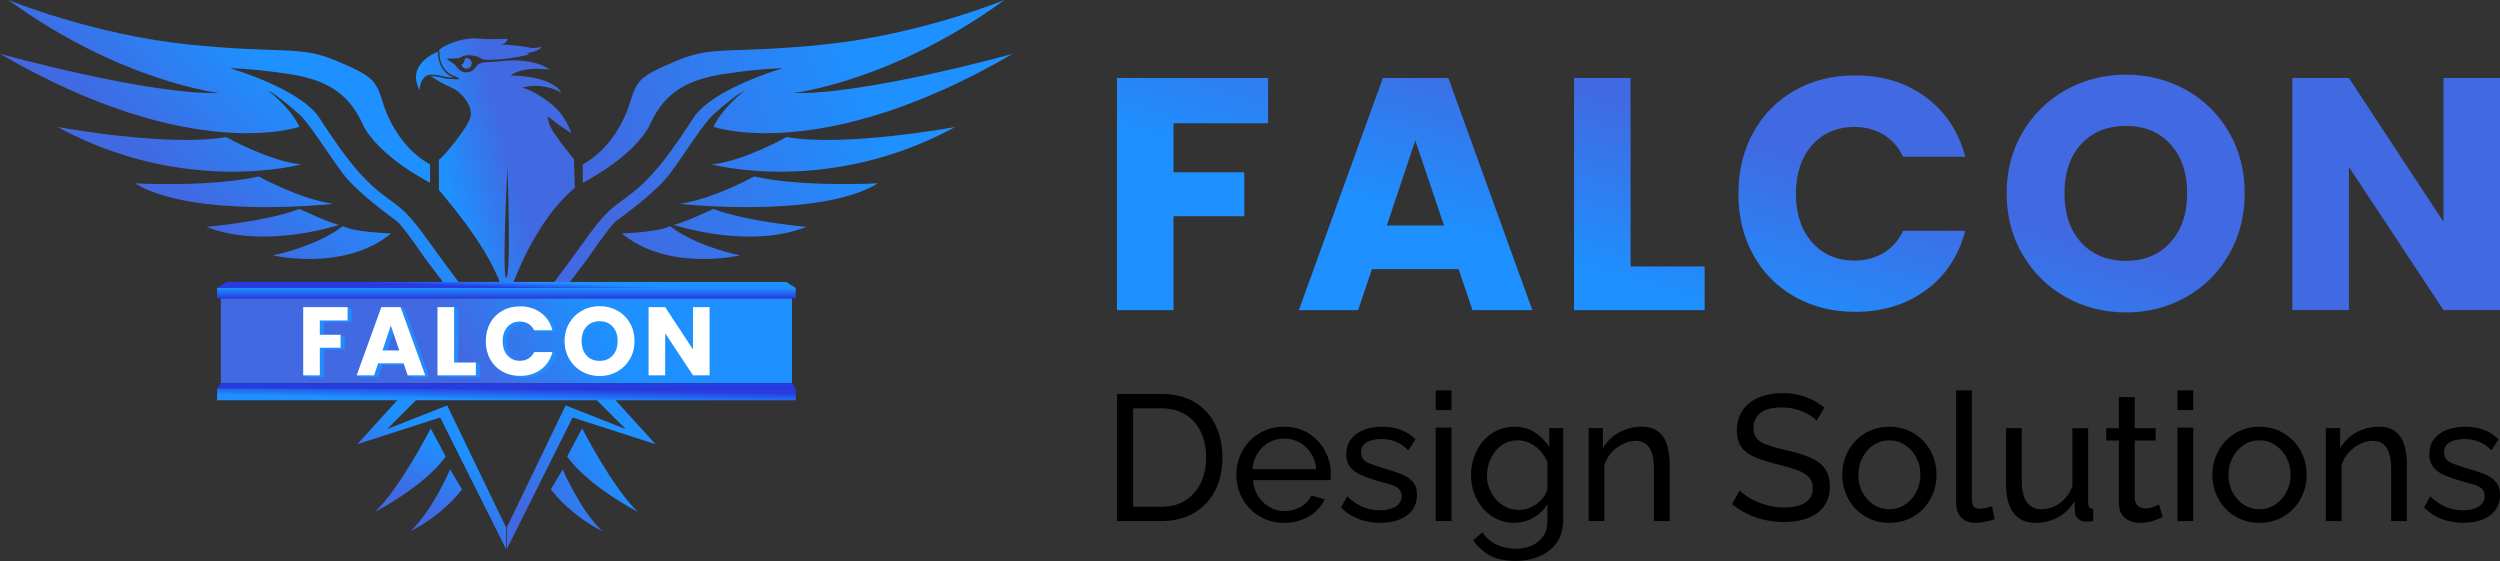 <?xml version="1.0" encoding="UTF-8"?>
<!DOCTYPE svg PUBLIC "-//W3C//DTD SVG 1.1//EN" "http://www.w3.org/Graphics/SVG/1.1/DTD/svg11.dtd">
<!-- Creator: CorelDRAW 2021 (64-Bit) -->
<svg xmlns="http://www.w3.org/2000/svg" xml:space="preserve" width="132.205mm" height="29.666mm" version="1.1" style="shape-rendering:geometricPrecision; text-rendering:geometricPrecision; image-rendering:optimizeQuality; fill-rule:evenodd; clip-rule:evenodd"
viewBox="0 0 93.434 20.966"
 xmlns:xlink="http://www.w3.org/1999/xlink"
 xmlns:xodm="http://www.corel.com/coreldraw/odm/2003">
 <rect x="0" y="0" width="93.434" height="20.966" fill="#333333" stroke="none"/>
 <defs>
  <style type="text/css">
   <![CDATA[
    .fil1 {fill:black;fill-rule:nonzero}
    .fil13 {fill:white;fill-rule:nonzero}
    .fil12 {fill:dodgerblue;fill-opacity:0.851}
    .fil10 {fill:url(#id0)}
    .fil2 {fill:url(#id1)}
    .fil9 {fill:url(#id2)}
    .fil5 {fill:url(#id3)}
    .fil6 {fill:url(#id4)}
    .fil4 {fill:url(#id5)}
    .fil8 {fill:url(#id6)}
    .fil7 {fill:url(#id7)}
    .fil11 {fill:url(#id8)}
    .fil3 {fill:url(#id9)}
    .fil0 {fill:url(#id10);fill-rule:nonzero}
   ]]>
  </style>
  <linearGradient id="id0" gradientUnits="userSpaceOnUse" x1="19.38" y1="10.537" x2="19.372" y2="10.764">
   <stop offset="0" style="stop-opacity:1; stop-color:dodgerblue"/>
   <stop offset="1" style="stop-opacity:1; stop-color:#273BE2"/>
  </linearGradient>
  <linearGradient id="id1" gradientUnits="userSpaceOnUse" x1="17.021" y1="16.94" x2="15.782" y2="19.01">
   <stop offset="0" style="stop-opacity:1; stop-color:dodgerblue"/>
   <stop offset="1" style="stop-opacity:1; stop-color:#4169E2"/>
  </linearGradient>
  <linearGradient id="id2" gradientUnits="userSpaceOnUse" xlink:href="#id0" x1="19.374" y1="10.764" x2="19.374" y2="11.149">
  </linearGradient>
  <linearGradient id="id3" gradientUnits="userSpaceOnUse" x1="32.623" y1="3.959" x2="22.836" y2="7.819">
   <stop offset="0" style="stop-opacity:1; stop-color:dodgerblue"/>
   <stop offset="1" style="stop-opacity:1; stop-color:royalblue"/>
  </linearGradient>
  <linearGradient id="id4" gradientUnits="userSpaceOnUse" xlink:href="#id3" x1="16.837" y1="7.075" x2="19.229" y2="6.452">
  </linearGradient>
  <linearGradient id="id5" gradientUnits="userSpaceOnUse" xlink:href="#id1" x1="11.352" y1="3.82" x2="7.514" y2="7.76">
  </linearGradient>
  <linearGradient id="id6" gradientUnits="userSpaceOnUse" xlink:href="#id1" x1="22.183" y1="11.674" x2="17.725" y2="14.081">
  </linearGradient>
  <linearGradient id="id7" gradientUnits="userSpaceOnUse" x1="19.38" y1="14.513" x2="19.372" y2="14.959">
   <stop offset="0" style="stop-opacity:1; stop-color:#273BE2"/>
   <stop offset="1" style="stop-opacity:1; stop-color:dodgerblue"/>
  </linearGradient>
  <linearGradient id="id8" gradientUnits="userSpaceOnUse" xlink:href="#id0" x1="19.38" y1="10.536" x2="19.372" y2="10.764">
  </linearGradient>
  <linearGradient id="id9" gradientUnits="userSpaceOnUse" xlink:href="#id3" x1="22.809" y1="17.014" x2="19.649" y2="19.041">
  </linearGradient>
  <linearGradient id="id10" gradientUnits="userSpaceOnUse" xlink:href="#id3" x1="62.425" y1="11.106" x2="64.348" y2="4.769">
  </linearGradient>
 </defs>
 <g id="Layer_x0020_1">
  <path class="fil0" d="M47.393 2.915l0 1.693 -3.534 0 0 1.829 2.644 0 0 1.643 -2.644 0 0 3.51 -2.113 0 0 -8.675 5.647 0zm7.12 7.143l-3.238 0 -0.519 1.532 -2.212 0 3.139 -8.675 2.447 0 3.139 8.675 -2.237 0 -0.519 -1.532zm-0.544 -1.631l-1.075 -3.176 -1.063 3.176 2.138 0zm6.972 1.532l2.768 0 0 1.631 -4.881 0 0 -8.675 2.113 0 0 7.044zm4.03 -2.719c0,-0.857 0.185,-1.621 0.556,-2.292 0.371,-0.671 0.888,-1.194 1.551,-1.569 0.663,-0.375 1.415,-0.562 2.255,-0.562 1.03,0 1.911,0.272 2.644,0.816 0.733,0.544 1.223,1.285 1.471,2.224l-2.323 0c-0.173,-0.362 -0.418,-0.638 -0.735,-0.828 -0.317,-0.19 -0.678,-0.284 -1.081,-0.284 -0.651,0 -1.178,0.227 -1.582,0.68 -0.404,0.453 -0.606,1.059 -0.606,1.817 0,0.758 0.202,1.363 0.606,1.817 0.404,0.453 0.931,0.68 1.582,0.68 0.404,0 0.764,-0.095 1.081,-0.284 0.317,-0.189 0.562,-0.465 0.735,-0.828l2.323 0c-0.247,0.939 -0.737,1.679 -1.471,2.218 -0.733,0.539 -1.615,0.809 -2.644,0.809 -0.84,0 -1.592,-0.187 -2.255,-0.562 -0.663,-0.375 -1.18,-0.896 -1.551,-1.563 -0.371,-0.667 -0.556,-1.429 -0.556,-2.286zm14.485 4.436c-0.816,0 -1.563,-0.19 -2.243,-0.569 -0.68,-0.379 -1.219,-0.908 -1.619,-1.588 -0.4,-0.68 -0.599,-1.444 -0.599,-2.292 0,-0.849 0.2,-1.611 0.599,-2.286 0.4,-0.675 0.939,-1.203 1.619,-1.582 0.68,-0.379 1.427,-0.569 2.243,-0.569 0.816,0 1.563,0.19 2.243,0.569 0.68,0.379 1.215,0.906 1.607,1.582 0.391,0.676 0.587,1.438 0.587,2.286 0,0.849 -0.198,1.613 -0.593,2.292 -0.395,0.679 -0.931,1.209 -1.607,1.588 -0.675,0.379 -1.421,0.569 -2.237,0.569zm0 -1.928c0.692,0 1.246,-0.231 1.662,-0.692 0.416,-0.461 0.624,-1.071 0.624,-1.829 0,-0.766 -0.208,-1.378 -0.624,-1.835 -0.416,-0.457 -0.97,-0.686 -1.662,-0.686 -0.7,0 -1.258,0.227 -1.675,0.68 -0.416,0.453 -0.624,1.067 -0.624,1.841 0,0.766 0.208,1.378 0.624,1.835 0.416,0.457 0.974,0.686 1.675,0.686zm13.978 1.841l-2.113 0 -3.534 -5.351 0 5.351 -2.113 0 0 -8.675 2.113 0 3.534 5.375 0 -5.375 2.113 0 0 8.675z"/>
  <path class="fil1" d="M41.746 19.474l0 -4.749 1.646 0c0.508,0 0.933,0.106 1.274,0.318 0.341,0.212 0.597,0.497 0.766,0.856 0.17,0.359 0.254,0.757 0.254,1.194 0,0.482 -0.094,0.901 -0.281,1.258 -0.187,0.357 -0.453,0.633 -0.796,0.829 -0.343,0.196 -0.749,0.294 -1.217,0.294l-1.646 0zm3.331 -2.381c0,-0.357 -0.066,-0.673 -0.197,-0.95 -0.132,-0.277 -0.322,-0.493 -0.572,-0.649 -0.25,-0.156 -0.555,-0.234 -0.916,-0.234l-1.044 0 0 3.679 1.044 0c0.366,0 0.673,-0.081 0.923,-0.244 0.25,-0.163 0.439,-0.384 0.569,-0.662 0.129,-0.279 0.194,-0.592 0.194,-0.94z"/>
  <path id="_1" class="fil1" d="M47.987 19.541c-0.263,0 -0.503,-0.048 -0.719,-0.143 -0.216,-0.095 -0.404,-0.226 -0.562,-0.391 -0.158,-0.166 -0.281,-0.358 -0.368,-0.575 -0.087,-0.216 -0.131,-0.447 -0.131,-0.69 0,-0.328 0.076,-0.627 0.227,-0.896 0.152,-0.27 0.362,-0.487 0.632,-0.651 0.27,-0.164 0.579,-0.245 0.926,-0.245 0.352,0 0.659,0.084 0.92,0.249 0.261,0.166 0.464,0.384 0.609,0.652 0.145,0.268 0.217,0.556 0.217,0.866 0,0.045 -0.001,0.088 -0.003,0.131 -0.002,0.041 -0.006,0.074 -0.01,0.096l-2.896 0c0.018,0.225 0.081,0.425 0.191,0.599 0.109,0.174 0.251,0.311 0.425,0.41 0.174,0.099 0.361,0.148 0.562,0.148 0.214,0 0.416,-0.054 0.605,-0.161 0.19,-0.107 0.32,-0.247 0.391,-0.421l0.508 0.141c-0.076,0.17 -0.188,0.321 -0.338,0.455 -0.149,0.134 -0.326,0.239 -0.528,0.314 -0.203,0.076 -0.423,0.114 -0.659,0.114zm-1.177 -2.007l2.381 0c-0.018,-0.225 -0.083,-0.424 -0.194,-0.595 -0.112,-0.172 -0.254,-0.307 -0.428,-0.404 -0.174,-0.097 -0.366,-0.145 -0.575,-0.145 -0.205,0 -0.395,0.048 -0.569,0.145 -0.174,0.097 -0.316,0.232 -0.425,0.404 -0.109,0.172 -0.173,0.37 -0.191,0.595z"/>
  <path id="_2" class="fil1" d="M51.592 19.541c-0.29,0 -0.562,-0.048 -0.816,-0.144 -0.254,-0.096 -0.473,-0.24 -0.656,-0.431l0.228 -0.415c0.201,0.187 0.401,0.321 0.602,0.401 0.201,0.08 0.406,0.12 0.615,0.12 0.241,0 0.437,-0.045 0.589,-0.135 0.152,-0.09 0.227,-0.224 0.227,-0.399 0,-0.128 -0.039,-0.224 -0.117,-0.285 -0.078,-0.062 -0.188,-0.115 -0.331,-0.156 -0.143,-0.042 -0.312,-0.09 -0.508,-0.143 -0.241,-0.071 -0.444,-0.146 -0.609,-0.226 -0.165,-0.079 -0.29,-0.179 -0.375,-0.299 -0.085,-0.119 -0.127,-0.27 -0.127,-0.452 0,-0.221 0.058,-0.408 0.174,-0.561 0.116,-0.153 0.275,-0.269 0.478,-0.349 0.203,-0.079 0.434,-0.119 0.692,-0.119 0.259,0 0.493,0.04 0.702,0.12 0.21,0.08 0.39,0.199 0.542,0.354l-0.268 0.408c-0.138,-0.143 -0.29,-0.249 -0.455,-0.318 -0.165,-0.069 -0.35,-0.104 -0.555,-0.104 -0.12,0 -0.238,0.015 -0.354,0.043 -0.116,0.028 -0.212,0.079 -0.288,0.152 -0.076,0.074 -0.114,0.176 -0.114,0.309 0,0.11 0.03,0.199 0.09,0.262 0.06,0.065 0.149,0.118 0.268,0.163 0.118,0.045 0.262,0.093 0.431,0.146 0.263,0.075 0.492,0.15 0.686,0.225 0.194,0.075 0.344,0.173 0.452,0.292 0.107,0.119 0.161,0.285 0.161,0.497 0,0.327 -0.125,0.583 -0.375,0.766 -0.25,0.184 -0.58,0.275 -0.99,0.275z"/>
  <path id="_3" class="fil1" d="M53.659 19.474l0 -3.492 0.589 0 0 3.492 -0.589 0zm0 -4.147l0 -0.736 0.589 0 0 0.736 -0.589 0z"/>
  <path id="_4" class="fil1" d="M56.589 19.541c-0.236,0 -0.454,-0.048 -0.652,-0.144 -0.199,-0.096 -0.369,-0.228 -0.512,-0.395 -0.143,-0.167 -0.253,-0.358 -0.331,-0.572 -0.078,-0.214 -0.117,-0.437 -0.117,-0.669 0,-0.245 0.039,-0.477 0.117,-0.696 0.078,-0.218 0.19,-0.411 0.334,-0.579 0.145,-0.167 0.316,-0.299 0.512,-0.395 0.196,-0.096 0.415,-0.144 0.656,-0.144 0.29,0 0.543,0.07 0.759,0.211 0.216,0.141 0.398,0.32 0.545,0.538l0 -0.696 0.522 0 0 3.438c0,0.328 -0.079,0.605 -0.237,0.833 -0.158,0.226 -0.372,0.398 -0.642,0.516 -0.27,0.117 -0.57,0.176 -0.9,0.176 -0.392,0 -0.714,-0.069 -0.963,-0.207 -0.25,-0.138 -0.457,-0.326 -0.622,-0.562l0.341 -0.301c0.138,0.205 0.318,0.359 0.538,0.462 0.221,0.102 0.456,0.154 0.706,0.154 0.214,0 0.411,-0.038 0.592,-0.114 0.181,-0.076 0.326,-0.192 0.435,-0.349 0.109,-0.156 0.164,-0.352 0.164,-0.588l0 -0.615c-0.129,0.214 -0.307,0.384 -0.532,0.508 -0.225,0.125 -0.463,0.187 -0.712,0.187zm0.181 -0.482c0.125,0 0.245,-0.022 0.361,-0.067 0.116,-0.045 0.223,-0.104 0.321,-0.177 0.098,-0.074 0.181,-0.157 0.247,-0.251 0.067,-0.094 0.112,-0.19 0.134,-0.288l0 -1.003c-0.062,-0.161 -0.152,-0.302 -0.268,-0.425 -0.116,-0.123 -0.247,-0.218 -0.395,-0.288 -0.147,-0.069 -0.299,-0.104 -0.455,-0.104 -0.178,0 -0.338,0.038 -0.478,0.114 -0.141,0.076 -0.26,0.177 -0.358,0.304 -0.098,0.127 -0.174,0.269 -0.227,0.425 -0.053,0.156 -0.08,0.314 -0.08,0.475 0,0.174 0.031,0.338 0.094,0.492 0.062,0.154 0.147,0.291 0.254,0.411 0.107,0.12 0.234,0.214 0.381,0.281 0.147,0.067 0.303,0.1 0.468,0.1z"/>
  <path id="_5" class="fil1" d="M62.402 19.474l-0.589 0 0 -1.937c0,-0.367 -0.057,-0.634 -0.171,-0.805 -0.114,-0.171 -0.286,-0.255 -0.518,-0.255 -0.161,0 -0.32,0.04 -0.478,0.119 -0.158,0.079 -0.299,0.186 -0.421,0.32 -0.123,0.135 -0.211,0.29 -0.264,0.466l0 2.091 -0.589 0 0 -3.472 0.535 0 0 0.75c0.094,-0.164 0.214,-0.305 0.361,-0.426 0.147,-0.119 0.314,-0.212 0.502,-0.279 0.187,-0.066 0.384,-0.099 0.589,-0.099 0.201,0 0.369,0.037 0.505,0.109 0.136,0.074 0.243,0.175 0.321,0.305 0.078,0.131 0.134,0.284 0.167,0.462 0.033,0.177 0.05,0.37 0.05,0.578l0 2.071z"/>
  <path id="_6" class="fil1" d="M67.894 15.722c-0.053,-0.062 -0.125,-0.123 -0.214,-0.181 -0.089,-0.058 -0.19,-0.11 -0.301,-0.157 -0.112,-0.047 -0.233,-0.085 -0.365,-0.114 -0.132,-0.029 -0.269,-0.043 -0.411,-0.043 -0.366,0 -0.635,0.069 -0.809,0.206 -0.174,0.138 -0.261,0.328 -0.261,0.568 0,0.168 0.045,0.302 0.134,0.4 0.089,0.097 0.226,0.177 0.411,0.24 0.185,0.062 0.42,0.127 0.706,0.193 0.33,0.071 0.615,0.158 0.856,0.261 0.241,0.102 0.426,0.239 0.555,0.41 0.129,0.171 0.194,0.398 0.194,0.683 0,0.226 -0.043,0.423 -0.131,0.59 -0.087,0.167 -0.208,0.304 -0.364,0.414 -0.156,0.109 -0.339,0.188 -0.548,0.24 -0.21,0.051 -0.437,0.077 -0.682,0.077 -0.241,0 -0.476,-0.026 -0.706,-0.077 -0.23,-0.051 -0.447,-0.126 -0.652,-0.224 -0.205,-0.098 -0.397,-0.221 -0.575,-0.368l0.288 -0.508c0.071,0.076 0.164,0.15 0.278,0.224 0.114,0.074 0.243,0.142 0.388,0.204 0.145,0.062 0.302,0.113 0.472,0.15 0.17,0.038 0.343,0.057 0.522,0.057 0.339,0 0.602,-0.061 0.789,-0.183 0.187,-0.123 0.281,-0.301 0.281,-0.536 0,-0.177 -0.052,-0.32 -0.157,-0.427 -0.105,-0.106 -0.26,-0.195 -0.465,-0.266 -0.205,-0.071 -0.455,-0.143 -0.749,-0.214 -0.321,-0.079 -0.591,-0.167 -0.809,-0.263 -0.218,-0.096 -0.382,-0.221 -0.492,-0.377 -0.109,-0.156 -0.164,-0.358 -0.164,-0.607 0,-0.303 0.074,-0.558 0.221,-0.768 0.147,-0.208 0.35,-0.367 0.609,-0.473 0.259,-0.107 0.551,-0.161 0.876,-0.161 0.214,0 0.414,0.022 0.599,0.067 0.185,0.045 0.358,0.107 0.518,0.187 0.161,0.08 0.308,0.176 0.442,0.288l-0.281 0.488z"/>
  <path id="_7" class="fil1" d="M70.61 19.541c-0.263,0 -0.502,-0.048 -0.716,-0.143 -0.214,-0.095 -0.399,-0.226 -0.555,-0.391 -0.156,-0.166 -0.277,-0.357 -0.361,-0.572 -0.085,-0.214 -0.127,-0.442 -0.127,-0.68 0,-0.247 0.042,-0.48 0.127,-0.697 0.085,-0.217 0.205,-0.409 0.361,-0.575 0.156,-0.165 0.342,-0.296 0.558,-0.391 0.216,-0.095 0.454,-0.143 0.712,-0.143 0.263,0 0.502,0.048 0.716,0.143 0.214,0.095 0.4,0.226 0.559,0.391 0.158,0.166 0.28,0.358 0.364,0.575 0.085,0.216 0.127,0.449 0.127,0.697 0,0.239 -0.042,0.466 -0.127,0.68 -0.085,0.215 -0.205,0.406 -0.361,0.572 -0.156,0.165 -0.342,0.296 -0.558,0.391 -0.216,0.095 -0.456,0.143 -0.719,0.143zm-1.157 -1.786c0,0.239 0.052,0.455 0.157,0.649 0.105,0.194 0.244,0.348 0.418,0.46 0.174,0.113 0.368,0.168 0.582,0.168 0.214,0 0.409,-0.057 0.585,-0.172 0.176,-0.115 0.317,-0.271 0.421,-0.467 0.105,-0.196 0.157,-0.414 0.157,-0.652 0,-0.239 -0.052,-0.455 -0.157,-0.649 -0.105,-0.194 -0.245,-0.349 -0.421,-0.464 -0.176,-0.115 -0.371,-0.172 -0.585,-0.172 -0.214,0 -0.409,0.058 -0.585,0.175 -0.176,0.117 -0.316,0.273 -0.418,0.467 -0.103,0.194 -0.154,0.412 -0.154,0.655z"/>
  <path id="_8" class="fil1" d="M73.105 14.591l0.589 0 0 3.998c0,0.193 0.027,0.312 0.08,0.357 0.053,0.045 0.118,0.067 0.194,0.067 0.094,0 0.183,-0.01 0.268,-0.03 0.085,-0.02 0.156,-0.041 0.214,-0.064l0.094 0.482c-0.098,0.04 -0.214,0.074 -0.348,0.1 -0.134,0.027 -0.252,0.04 -0.354,0.04 -0.227,0 -0.407,-0.065 -0.538,-0.195 -0.132,-0.129 -0.197,-0.311 -0.197,-0.544l0 -4.211z"/>
  <path id="_9" class="fil1" d="M74.971 18.084l0 -2.082 0.589 0 0 1.967c0,0.354 0.062,0.621 0.187,0.798 0.125,0.177 0.31,0.265 0.555,0.265 0.161,0 0.316,-0.035 0.465,-0.102 0.149,-0.069 0.284,-0.167 0.405,-0.295 0.12,-0.128 0.214,-0.28 0.281,-0.457l0 -2.175 0.589 0 0 2.804c0,0.071 0.015,0.124 0.043,0.156 0.029,0.034 0.077,0.052 0.144,0.057l0 0.455c-0.067,0.009 -0.119,0.015 -0.157,0.017 -0.038,0.002 -0.075,0.003 -0.11,0.003 -0.112,0 -0.207,-0.035 -0.288,-0.102 -0.08,-0.069 -0.123,-0.155 -0.127,-0.257l-0.013 -0.406c-0.152,0.258 -0.356,0.457 -0.612,0.599 -0.256,0.142 -0.536,0.213 -0.84,0.213 -0.366,0 -0.642,-0.123 -0.83,-0.369 -0.187,-0.246 -0.281,-0.609 -0.281,-1.088z"/>
  <path id="_10" class="fil1" d="M80.831 19.321c-0.049,0.022 -0.116,0.051 -0.201,0.087 -0.085,0.036 -0.183,0.067 -0.294,0.094 -0.112,0.027 -0.23,0.04 -0.354,0.04 -0.143,0 -0.274,-0.026 -0.395,-0.077 -0.12,-0.051 -0.216,-0.132 -0.288,-0.241 -0.071,-0.109 -0.107,-0.246 -0.107,-0.411l0 -2.348 -0.475 0 0 -0.462 0.475 0 0 -1.164 0.589 0 0 1.164 0.783 0 0 0.462 -0.783 0 0 2.167c0.009,0.125 0.051,0.217 0.127,0.278 0.076,0.06 0.165,0.09 0.268,0.09 0.116,0 0.223,-0.02 0.321,-0.06 0.098,-0.04 0.163,-0.069 0.194,-0.087l0.14 0.468z"/>
  <path id="_11" class="fil1" d="M81.38 19.474l0 -3.492 0.589 0 0 3.492 -0.589 0zm0 -4.147l0 -0.736 0.589 0 0 0.736 -0.589 0z"/>
  <path id="_12" class="fil1" d="M84.443 19.541c-0.263,0 -0.502,-0.048 -0.716,-0.143 -0.214,-0.095 -0.399,-0.226 -0.555,-0.391 -0.156,-0.166 -0.277,-0.357 -0.361,-0.572 -0.085,-0.214 -0.127,-0.442 -0.127,-0.68 0,-0.247 0.042,-0.48 0.127,-0.697 0.085,-0.217 0.205,-0.409 0.361,-0.575 0.156,-0.165 0.342,-0.296 0.558,-0.391 0.216,-0.095 0.454,-0.143 0.712,-0.143 0.263,0 0.502,0.048 0.716,0.143 0.214,0.095 0.4,0.226 0.559,0.391 0.158,0.166 0.28,0.358 0.364,0.575 0.085,0.216 0.127,0.449 0.127,0.697 0,0.239 -0.042,0.466 -0.127,0.68 -0.085,0.215 -0.205,0.406 -0.361,0.572 -0.156,0.165 -0.342,0.296 -0.558,0.391 -0.216,0.095 -0.456,0.143 -0.719,0.143zm-1.157 -1.786c0,0.239 0.052,0.455 0.157,0.649 0.105,0.194 0.244,0.348 0.418,0.46 0.174,0.113 0.368,0.168 0.582,0.168 0.214,0 0.409,-0.057 0.585,-0.172 0.176,-0.115 0.317,-0.271 0.421,-0.467 0.105,-0.196 0.157,-0.414 0.157,-0.652 0,-0.239 -0.052,-0.455 -0.157,-0.649 -0.105,-0.194 -0.245,-0.349 -0.421,-0.464 -0.176,-0.115 -0.371,-0.172 -0.585,-0.172 -0.214,0 -0.409,0.058 -0.585,0.175 -0.176,0.117 -0.316,0.273 -0.418,0.467 -0.103,0.194 -0.154,0.412 -0.154,0.655z"/>
  <path id="_13" class="fil1" d="M89.955 19.474l-0.589 0 0 -1.937c0,-0.367 -0.057,-0.634 -0.171,-0.805 -0.114,-0.171 -0.286,-0.255 -0.518,-0.255 -0.161,0 -0.32,0.04 -0.478,0.119 -0.158,0.079 -0.299,0.186 -0.421,0.32 -0.123,0.135 -0.211,0.29 -0.264,0.466l0 2.091 -0.589 0 0 -3.472 0.535 0 0 0.75c0.094,-0.164 0.214,-0.305 0.361,-0.426 0.147,-0.119 0.314,-0.212 0.502,-0.279 0.187,-0.066 0.384,-0.099 0.589,-0.099 0.201,0 0.369,0.037 0.505,0.109 0.136,0.074 0.243,0.175 0.321,0.305 0.078,0.131 0.134,0.284 0.167,0.462 0.033,0.177 0.05,0.37 0.05,0.578l0 2.071z"/>
  <path id="_14" class="fil1" d="M92.069 19.541c-0.29,0 -0.562,-0.048 -0.816,-0.144 -0.254,-0.096 -0.473,-0.24 -0.656,-0.431l0.228 -0.415c0.201,0.187 0.401,0.321 0.602,0.401 0.201,0.08 0.406,0.12 0.615,0.12 0.241,0 0.437,-0.045 0.589,-0.135 0.152,-0.09 0.227,-0.224 0.227,-0.399 0,-0.128 -0.039,-0.224 -0.117,-0.285 -0.078,-0.062 -0.188,-0.115 -0.331,-0.156 -0.143,-0.042 -0.312,-0.09 -0.508,-0.143 -0.241,-0.071 -0.444,-0.146 -0.609,-0.226 -0.165,-0.079 -0.29,-0.179 -0.375,-0.299 -0.085,-0.119 -0.127,-0.27 -0.127,-0.452 0,-0.221 0.058,-0.408 0.174,-0.561 0.116,-0.153 0.275,-0.269 0.478,-0.349 0.203,-0.079 0.434,-0.119 0.692,-0.119 0.259,0 0.493,0.04 0.702,0.12 0.21,0.08 0.39,0.199 0.542,0.354l-0.268 0.408c-0.138,-0.143 -0.29,-0.249 -0.455,-0.318 -0.165,-0.069 -0.35,-0.104 -0.555,-0.104 -0.12,0 -0.238,0.015 -0.354,0.043 -0.116,0.028 -0.212,0.079 -0.288,0.152 -0.076,0.074 -0.114,0.176 -0.114,0.309 0,0.11 0.03,0.199 0.09,0.262 0.06,0.065 0.149,0.118 0.268,0.163 0.118,0.045 0.262,0.093 0.431,0.146 0.263,0.075 0.492,0.15 0.686,0.225 0.194,0.075 0.344,0.173 0.452,0.292 0.107,0.119 0.161,0.285 0.161,0.497 0,0.327 -0.125,0.583 -0.375,0.766 -0.25,0.184 -0.58,0.275 -0.99,0.275z"/>
  <g id="_2315452658960">
   <path class="fil2" d="M14.869 14.934l-1.514 1.667 3.097 -0.999 2.46 4.92 0 -0.812 -2.198 -4.558 -2.248 0.886 1.106 -1.106 -0.703 0zm1.229 1.076c0,0 -1.134,2.216 -2.082,3.121 0,0 1.838,-0.948 2.642,-2.068l-0.56 -1.053zm0.724 1.532c0,0 -0.621,1.484 -1.468,2.302 0,0 1.099,-0.51 1.912,-1.553l-0.444 -0.749z"/>
   <path class="fil3" d="M22.984 14.934l1.514 1.667 -3.097 -0.999 -2.46 4.92 0 -0.812 2.198 -4.558 2.248 0.886 -1.106 -1.106 0.703 0zm-1.229 1.076c0,0 1.134,2.216 2.082,3.121 0,0 -1.838,-0.948 -2.642,-2.068l0.56 -1.053zm-0.724 1.532c0,0 0.621,1.484 1.468,2.302 0,0 -1.099,-0.51 -1.912,-1.553l0.444 -0.749z"/>
   <path class="fil4" d="M12.81 8.45c0,0 -0.784,0.689 -2.615,1.095 0,0 2.674,0.626 4.422,-0.822 0,0 -1.361,-0.037 -1.807,-0.273zm-5.098 0.028c0,0 2.219,-0.189 3.484,-0.67 0,0 1.133,0.538 1.482,0.595 0,0 -2.795,0.935 -4.966,0.075zm-2.673 -1.627c0,0 2.784,0.156 4.632,-0.256 0,0 1.498,0.837 2.784,1.024 0,0 -5.219,0.574 -7.416,-0.768zm-2.889 -2.105c0,0 4.153,0.762 6.301,0.375 0,0 1.598,0.899 2.797,1.024 0,0 -4.345,1.186 -9.098,-1.399zm-1.835 -4.746c0,0 3.122,1.288 6.703,1.659 3.581,0.371 4.148,0.022 5.546,0.611 1.397,0.59 1.485,0.721 1.747,1.572 0.262,0.852 0.864,1.815 1.762,2.302l0 0.687c0,0 -1.972,-0.999 -2.534,-2.222 -0.562,-1.223 -1.461,-1.648 -2.771,-1.848 -1.311,-0.2 -2.172,-0.212 -2.172,-0.212 0,0 2.622,0.761 3.333,1.848 0.712,1.086 1.327,1.978 2.076,2.63 0.749,0.651 1.003,0.591 1.85,1.768 0.32,0.445 0.836,1.145 1.355,1.844l-0.581 0 -0.74 -0.978c0,0 -0.821,-1.209 -1.052,-1.39 -0.231,-0.182 -1.486,-1.057 -2.047,-1.816 -0.561,-0.759 -1.222,-1.833 -1.602,-2.179 -0.38,-0.347 -1.007,-0.842 -1.156,-0.875 0,0 0.792,0.578 1.156,1.337 0,0 -4.031,1.44 -11.188,-2.728 0,0 5.526,1.541 8.201,1.466 0,0 -3.675,-0.413 -7.886,-3.474z"/>
   <path class="fil5" d="M25.043 8.45c0,0 0.784,0.689 2.615,1.095 0,0 -2.674,0.626 -4.422,-0.822 0,0 1.361,-0.037 1.807,-0.273zm5.098 0.028c0,0 -2.219,-0.189 -3.484,-0.67 0,0 -1.133,0.538 -1.482,0.595 0,0 2.795,0.935 4.966,0.075zm2.673 -1.627c0,0 -2.784,0.156 -4.632,-0.256 0,0 -1.498,0.837 -2.784,1.024 0,0 5.219,0.574 7.416,-0.768zm2.889 -2.105c0,0 -4.153,0.762 -6.301,0.375 0,0 -1.598,0.899 -2.797,1.024 0,0 4.345,1.186 9.098,-1.399zm1.835 -4.746c0,0 -3.122,1.288 -6.703,1.659 -3.581,0.371 -4.148,0.022 -5.546,0.611 -1.397,0.59 -1.485,0.721 -1.747,1.572 -0.262,0.852 -0.864,1.815 -1.762,2.302l0 0.687c0,0 1.972,-0.999 2.534,-2.222 0.562,-1.223 1.461,-1.648 2.771,-1.848 1.311,-0.2 2.172,-0.212 2.172,-0.212 0,0 -2.622,0.761 -3.333,1.848 -0.712,1.086 -1.327,1.978 -2.076,2.63 -0.749,0.651 -1.003,0.591 -1.85,1.768 -0.32,0.445 -0.836,1.145 -1.355,1.844l0.581 0 0.74 -0.978c0,0 0.821,-1.209 1.052,-1.39 0.231,-0.182 1.486,-1.057 2.047,-1.816 0.561,-0.759 1.222,-1.833 1.602,-2.179 0.38,-0.347 1.007,-0.842 1.156,-0.875 0,0 -0.793,0.578 -1.156,1.337 0,0 4.031,1.44 11.188,-2.728 0,0 -5.526,1.541 -8.201,1.466 0,0 3.675,-0.413 7.886,-3.474z"/>
   <path class="fil6" d="M16.1 2.849c0.12,0.079 0.454,0.29 0.768,0.422 0.393,0.164 0.819,0.707 0.715,1.104 -0.104,0.397 -0.99,1.475 -1.183,1.599 0,0 0.012,1.075 0,1.112 -0.011,0.032 1.756,1.956 2.313,3.554l0.44 0c0.376,-0.98 1.144,-2.634 2.331,-3.621l-0.035 -1.074c0,0 -0.86,-1.034 -0.926,-1.322 -0.066,-0.288 -0.066,-0.288 -0.066,-0.288 0,0 0.329,0.263 0.542,0.411 0.214,0.148 0.337,0.205 0.361,0.255 0,0 -0.156,-0.526 -0.542,-0.92 -0.386,-0.394 -1.019,-0.748 -1.306,-0.805 0,0 0.674,-0.238 1.47,0.181 0,0 -0.279,-0.608 -1.898,-0.633 0,0 0.353,-0.353 1.462,-0.222 0,0 -0.536,-0.453 -1.768,-0.321 -0.356,0.049 -0.771,0.013 -0.912,0.126 -0.081,0.065 -0.151,0.292 -0.438,0.297 -0.286,0.005 -0.373,-0.276 -0.502,-0.346 -0.13,-0.07 -0.232,-0.168 -0.232,-0.168 0,0 0.384,-0.002 0.456,-0.017 0.071,-0.014 0.164,-0.15 0.5,-0.1 0.336,0.05 0.272,0.121 0.422,0.15 0.15,0.029 0.505,0.002 0.644,-0.006 0.14,-0.008 0.638,-0.083 0.694,-0.102 0.056,-0.019 0.31,-0.052 0.366,-0.085 0,0 -0.054,-0.034 -0.099,-0.034 -0.045,0 0.509,-0.069 0.547,-0.247 0,0 -0.259,0.081 -0.459,0.027 -0.2,-0.054 -0.8,-0.114 -1.054,-0.108 0,0 0.213,-0.013 0.263,-0.218 0,0 -0.634,0.037 -1.119,-0.012 -0.458,-0.047 -1.226,0.193 -1.457,0.449 0.014,0.011 0.022,0.027 0.022,0.045 0,0.722 0.512,0.895 0.551,0.907 0.007,0.002 0.014,0.005 0.02,0.009l0 -0.002c0.006,0.003 0.18,0.06 0.165,0.112 -0.068,0.028 -0.153,-0.002 -0.207,-0.005l-0 -0c-0.241,-0 -0.312,-0.02 -0.399,-0.044 -0.071,-0.02 -0.155,-0.043 -0.381,-0.06 -0.025,-0.002 -0.05,-0.002 -0.072,0zm2.805 7.517c-0.065,-0.038 -0.082,-1.406 0.063,-4.106 0,0 0.151,4.24 -0.063,4.106zm-3.223 -6.998c0,0 0.003,-0.614 0.494,-0.577 0.491,0.038 0.331,0.104 0.784,0.104 0,0 -0.595,-0.17 -0.595,-0.963 0,0 -1.216,0.441 -0.683,1.436zm1.751 -1.195c0.108,0 0.196,0.088 0.196,0.196 0,0.108 -0.088,0.196 -0.196,0.196 -0.092,0 -0.169,-0.063 -0.19,-0.148 0.097,-0.039 0.127,-0.167 0.136,-0.237 0.017,-0.005 0.035,-0.007 0.054,-0.007z"/>
   <path class="fil7" d="M8.113 14.959c0,-0.149 0,-0.297 0,-0.446 0.201,0 21.426,0 21.627,0 0,0.149 0,0.297 0,0.446 -0.201,0 -21.426,0 -21.627,0z"/>
   <path class="fil8" d="M8.253 14.325c0,-1.059 0,-2.117 0,-3.176 0.198,0 21.149,0 21.347,0 0,1.059 0,2.117 0,3.176 -0.198,0 -21.149,0 -21.347,0z"/>
   <path class="fil9" d="M8.113 11.149c0,-0.128 0,-0.257 0,-0.385 0.201,0 21.426,0 21.627,0 0,0.128 0,0.257 0,0.385 -0.201,0 -21.426,0 -21.627,0z"/>
   <path class="fil10" d="M8.113 10.764c0.121,-0.077 0.24,-0.153 0.356,-0.227 0.127,0 20.787,0 20.914,0 0.116,0.074 0.235,0.15 0.356,0.227 -0.223,0 -21.404,0 -21.627,0z"/>
   <polygon class="fil11" points="8.113,14.513 29.74,14.513 29.6,14.325 8.253,14.325 "/>
   <path class="fil12" d="M21.873 13.945l-0.005 -0.003c-0.038,-0.017 -0.076,-0.035 -0.113,-0.056 -0.2,-0.111 -0.358,-0.267 -0.476,-0.467 -0.117,-0.2 -0.176,-0.424 -0.176,-0.674 0,-0.249 0.059,-0.473 0.176,-0.672 0.117,-0.199 0.276,-0.353 0.476,-0.465 0.2,-0.111 0.419,-0.167 0.659,-0.167 0.195,0 0.377,0.037 0.546,0.111l0.157 0.069c0.038,0.017 0.076,0.036 0.113,0.056 0.2,0.111 0.357,0.266 0.472,0.465 0.115,0.199 0.172,0.422 0.172,0.672 0,0.249 -0.058,0.474 -0.174,0.674 -0.116,0.2 -0.274,0.355 -0.472,0.467 -0.199,0.111 -0.418,0.167 -0.657,0.167 -0.195,0 -0.377,-0.037 -0.546,-0.111l-0.152 -0.067zm-1.908 -1.602c-0.049,-0.102 -0.117,-0.181 -0.204,-0.236 -0.054,-0.015 -0.112,-0.022 -0.172,-0.022 -0.191,0 -0.346,0.067 -0.465,0.2 -0.119,0.133 -0.178,0.311 -0.178,0.534 0,0.223 0.059,0.401 0.178,0.534 0.038,0.043 0.08,0.079 0.126,0.108 0.056,0.015 0.117,0.023 0.181,0.023 0.119,0 0.225,-0.028 0.318,-0.084 0.093,-0.056 0.165,-0.137 0.216,-0.243l0.683 0 0.157 0.069c-0.073,0.276 -0.217,0.493 -0.432,0.652 -0.215,0.159 -0.474,0.238 -0.777,0.238 -0.201,0 -0.385,-0.036 -0.551,-0.109l-0.157 -0.069c-0.038,-0.017 -0.075,-0.035 -0.112,-0.056 -0.195,-0.11 -0.347,-0.263 -0.456,-0.459 -0.109,-0.196 -0.163,-0.42 -0.163,-0.672 0,-0.252 0.054,-0.476 0.163,-0.674 0.109,-0.197 0.261,-0.351 0.456,-0.461 0.195,-0.11 0.416,-0.165 0.663,-0.165 0.203,0 0.386,0.036 0.549,0.107l0.157 0.069c0.081,0.035 0.157,0.079 0.228,0.132 0.215,0.16 0.359,0.378 0.432,0.654l-0.683 0 -0.157 -0.069zm2.448 1.144c-0.075,0 -0.145,-0.009 -0.209,-0.027 -0.046,-0.029 -0.088,-0.064 -0.126,-0.106 -0.122,-0.134 -0.183,-0.314 -0.183,-0.539 0,-0.228 0.061,-0.408 0.183,-0.541 0.122,-0.133 0.286,-0.2 0.492,-0.2 0.073,0 0.142,0.009 0.204,0.026 0.046,0.029 0.088,0.064 0.127,0.106 0.122,0.134 0.183,0.314 0.183,0.539 0,0.223 -0.061,0.402 -0.183,0.537 -0.122,0.136 -0.285,0.203 -0.488,0.203zm4.265 0.61l0 -2.549 -0.157 -0.069 -0.621 0 0 1.409 -0.881 -1.34 -0.157 -0.069 -0.621 0 0 2.549 0.157 0.069 0.621 0 0 -1.403 0.881 1.334 0.157 0.069 0.621 0zm-11.755 -0.999l-0.225 -0.665 -0.223 0.665 0.448 0zm2.206 0.45l0 -2.001 -0.157 -0.069 -0.621 0 0 2.549 0.157 0.069 1.434 0 0 -0.479 -0.157 -0.069 -0.656 0zm-2.002 -2.001l-0.157 -0.069 -0.719 0 -0.922 2.549 0.157 0.069 0.65 0 0.152 -0.45 0.817 0 0.129 0.381 0.157 0.069 0.657 0 -0.922 -2.549zm-2.241 1.035l-0.157 -0.069 -0.62 0 0 -0.469 1.039 0 0 -0.497 -0.157 -0.069 -1.659 0 0 2.549 0.157 0.069 0.621 0 0 -1.031 0.777 0 0 -0.483z"/>
   <path class="fil13" d="M12.991 11.479l0 0.497 -1.038 0 0 0.537 0.777 0 0 0.483 -0.777 0 0 1.031 -0.621 0 0 -2.549 1.659 0zm2.092 2.099l-0.951 0 -0.152 0.45 -0.65 0 0.922 -2.549 0.719 0 0.922 2.549 -0.657 0 -0.152 -0.45zm-0.16 -0.479l-0.316 -0.933 -0.312 0.933 0.628 0zm2.049 0.45l0.813 0 0 0.479 -1.434 0 0 -2.549 0.621 0 0 2.07zm1.184 -0.799c0,-0.252 0.054,-0.476 0.163,-0.674 0.109,-0.197 0.261,-0.351 0.456,-0.461 0.195,-0.11 0.416,-0.165 0.663,-0.165 0.303,0 0.562,0.08 0.777,0.24 0.215,0.16 0.359,0.378 0.432,0.654l-0.683 0c-0.051,-0.106 -0.123,-0.188 -0.216,-0.243 -0.093,-0.056 -0.199,-0.084 -0.318,-0.084 -0.191,0 -0.346,0.067 -0.465,0.2 -0.119,0.133 -0.178,0.311 -0.178,0.534 0,0.223 0.059,0.401 0.178,0.534 0.119,0.133 0.274,0.2 0.465,0.2 0.119,0 0.225,-0.028 0.318,-0.084 0.093,-0.056 0.165,-0.137 0.216,-0.243l0.683 0c-0.073,0.276 -0.217,0.493 -0.432,0.652 -0.215,0.159 -0.474,0.238 -0.777,0.238 -0.247,0 -0.468,-0.055 -0.663,-0.165 -0.195,-0.11 -0.347,-0.263 -0.456,-0.459 -0.109,-0.196 -0.163,-0.42 -0.163,-0.672zm4.256 1.304c-0.24,0 -0.459,-0.056 -0.659,-0.167 -0.2,-0.111 -0.358,-0.267 -0.476,-0.467 -0.117,-0.2 -0.176,-0.424 -0.176,-0.674 0,-0.249 0.059,-0.473 0.176,-0.672 0.117,-0.199 0.276,-0.353 0.476,-0.465 0.2,-0.111 0.419,-0.167 0.659,-0.167 0.24,0 0.459,0.056 0.659,0.167 0.2,0.111 0.357,0.266 0.472,0.465 0.115,0.199 0.172,0.422 0.172,0.672 0,0.249 -0.058,0.474 -0.174,0.674 -0.116,0.2 -0.274,0.355 -0.472,0.467 -0.199,0.111 -0.418,0.167 -0.657,0.167zm0 -0.567c0.203,0 0.366,-0.068 0.488,-0.203 0.122,-0.136 0.183,-0.315 0.183,-0.537 0,-0.225 -0.061,-0.405 -0.183,-0.539 -0.122,-0.134 -0.285,-0.202 -0.488,-0.202 -0.206,0 -0.37,0.067 -0.492,0.2 -0.122,0.133 -0.183,0.314 -0.183,0.541 0,0.225 0.061,0.405 0.183,0.539 0.122,0.134 0.286,0.202 0.492,0.202zm4.108 0.541l-0.621 0 -1.038 -1.572 0 1.572 -0.621 0 0 -2.549 0.621 0 1.038 1.58 0 -1.58 0.621 0 0 2.549z"/>
  </g>
 </g>
</svg>

